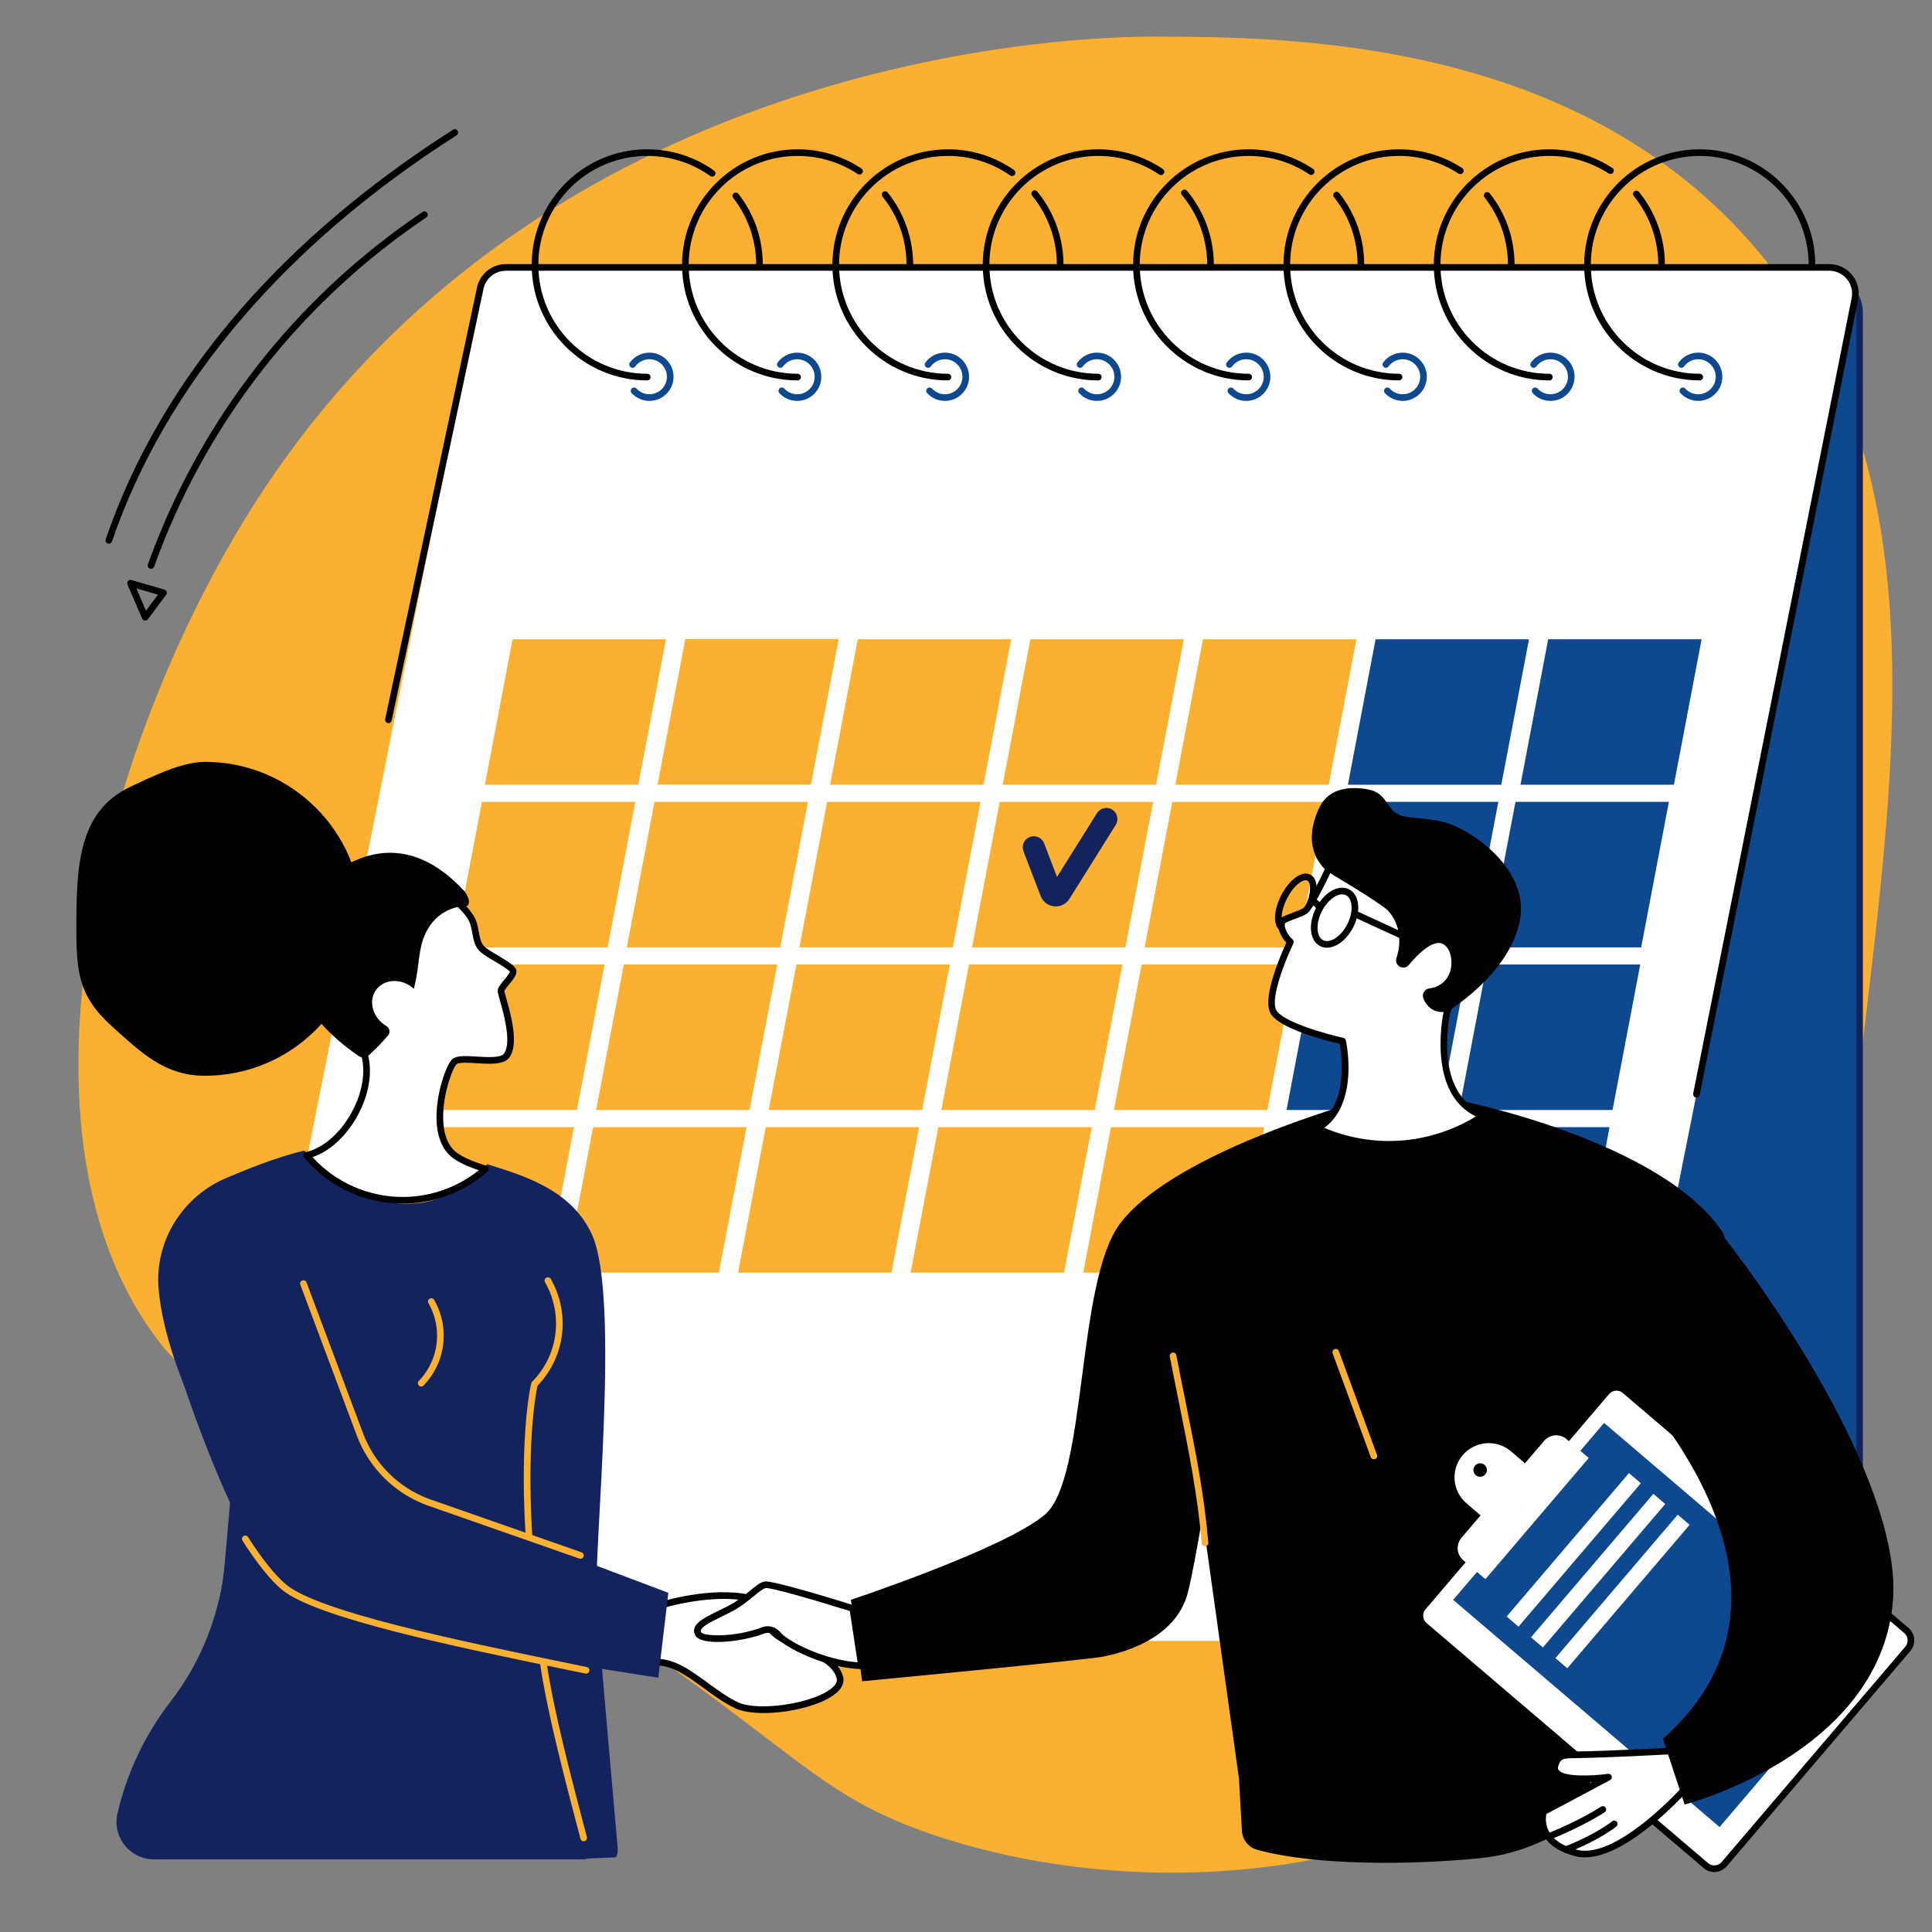 <svg xmlns="http://www.w3.org/2000/svg" xmlns:xlink="http://www.w3.org/1999/xlink" width="500" zoomAndPan="magnify" viewBox="0 0 375 375" height="500" preserveAspectRatio="xMidYMid meet" version="1.0"><rect x="0" y="0" width="375" height="375" fill="#808080" stroke="none"/><defs><clipPath id="31169a0943"><path d="M 15 7.031 L 368 7.031 L 368 364 L 15 364 Z M 15 7.031 " clip-rule="nonzero"/></clipPath></defs><g clip-path="url(#31169a0943)"><path fill="#fbb031" d="M 223.648 7.113 C 212.203 7.098 107.801 8.707 50.75 95.684 C 20.379 141.98 0.004 217.691 29.77 258.941 C 38.562 271.125 43.172 268.445 90.16 297.277 C 154.66 336.859 154.359 347.047 181.059 356.105 C 215.82 367.895 267.18 367.867 305.648 338.918 C 349.301 306.07 355.758 251.484 362.223 196.812 C 368.566 143.156 374.996 88.793 341.246 48.758 C 306.258 7.246 250.02 7.156 223.648 7.113 " fill-opacity="1" fill-rule="nonzero"/></g><path fill="#0e488f" d="M 310.387 303.629 L 354.348 303.629 C 357.988 303.629 360.941 300.703 360.941 297.094 L 360.941 61.43 C 360.941 57.406 357.652 54.148 353.594 54.148 L 242.199 54.148 L 310.387 303.629 " fill-opacity="1" fill-rule="nonzero"/><path fill="#0e488f" d="M 360.941 241.953 L 360.941 59.328 C 360.941 58.805 360.887 58.301 360.785 57.812 L 360.941 241.953 " fill-opacity="1" fill-rule="nonzero"/><path fill="#13235e" d="M 354.348 304.273 L 310.387 304.273 C 310.031 304.273 309.742 303.984 309.742 303.629 C 309.742 303.273 310.031 302.984 310.387 302.984 L 354.348 302.984 C 357.633 302.984 360.301 300.332 360.301 297.07 L 360.301 60.73 C 360.301 57.055 357.293 54.066 353.594 54.066 L 242.199 54.066 C 241.844 54.066 241.555 53.777 241.555 53.422 C 241.555 53.066 241.844 52.777 242.199 52.777 L 353.594 52.777 C 358.004 52.777 361.586 56.344 361.586 60.73 L 361.586 297.07 C 361.586 301.043 358.34 304.273 354.348 304.273 " fill-opacity="1" fill-rule="nonzero"/><path fill="#0e488f" d="M 360.789 57.812 C 360.09 54.477 357.133 51.977 353.594 51.977 L 242.199 51.977 L 360.789 57.812 " fill-opacity="1" fill-rule="nonzero"/><path fill="#ffffff" d="M 308.965 314.41 C 308.492 316.789 306.406 318.504 303.98 318.504 L 47.113 318.504 C 43.914 318.504 41.512 315.578 42.133 312.441 L 93.207 55.996 C 93.676 53.617 95.762 51.906 98.188 51.906 L 355.055 51.906 C 358.258 51.906 360.656 54.828 360.035 57.965 L 308.965 314.41 " fill-opacity="1" fill-rule="nonzero"/><path fill="#000000" d="M 329.281 213.035 C 329.242 213.035 329.199 213.031 329.156 213.02 C 328.809 212.953 328.578 212.613 328.648 212.262 L 359.406 57.84 C 359.664 56.535 359.328 55.199 358.48 54.168 C 357.637 53.137 356.387 52.551 355.055 52.551 L 98.188 52.551 C 96.078 52.551 94.246 54.051 93.836 56.121 L 76.02 139.848 C 75.945 140.195 75.602 140.418 75.258 140.344 C 74.91 140.27 74.684 139.93 74.762 139.578 L 92.574 55.863 C 93.102 53.203 95.461 51.262 98.188 51.262 L 355.055 51.262 C 356.773 51.262 358.383 52.023 359.477 53.352 C 360.566 54.676 361 56.406 360.668 58.094 L 329.914 212.516 C 329.852 212.82 329.582 213.035 329.281 213.035 " fill-opacity="1" fill-rule="nonzero"/><path fill="#fbb031" d="M 82.203 215.453 L 87.582 187.211 L 117.359 187.211 L 111.984 215.453 L 82.203 215.453 " fill-opacity="1" fill-rule="nonzero"/><path fill="#fbb031" d="M 115.707 215.453 L 121.082 187.211 L 150.863 187.211 L 145.484 215.453 L 115.707 215.453 " fill-opacity="1" fill-rule="nonzero"/><path fill="#fbb031" d="M 149.207 215.453 L 154.586 187.211 L 184.363 187.211 L 178.988 215.453 L 149.207 215.453 " fill-opacity="1" fill-rule="nonzero"/><path fill="#fbb031" d="M 182.711 215.453 L 188.086 187.211 L 217.867 187.211 L 212.488 215.453 L 182.711 215.453 " fill-opacity="1" fill-rule="nonzero"/><path fill="#fbb031" d="M 216.211 215.453 L 221.59 187.211 L 251.367 187.211 L 245.992 215.453 L 216.211 215.453 " fill-opacity="1" fill-rule="nonzero"/><path fill="#0e488f" d="M 249.715 215.453 L 255.09 187.211 L 284.867 187.211 L 279.492 215.453 L 249.715 215.453 " fill-opacity="1" fill-rule="nonzero"/><path fill="#0e488f" d="M 283.215 215.453 L 288.594 187.211 L 318.371 187.211 L 312.992 215.453 L 283.215 215.453 " fill-opacity="1" fill-rule="nonzero"/><path fill="#fbb031" d="M 76.25 247.016 L 81.625 218.777 L 111.406 218.777 L 106.027 247.016 L 76.25 247.016 " fill-opacity="1" fill-rule="nonzero"/><path fill="#fbb031" d="M 109.75 247.016 L 115.129 218.777 L 144.906 218.777 L 139.531 247.016 L 109.75 247.016 " fill-opacity="1" fill-rule="nonzero"/><path fill="#fbb031" d="M 143.254 247.016 L 148.629 218.777 L 178.41 218.777 L 173.031 247.016 L 143.254 247.016 " fill-opacity="1" fill-rule="nonzero"/><path fill="#fbb031" d="M 176.754 247.016 L 182.133 218.777 L 211.91 218.777 L 206.531 247.016 L 176.754 247.016 " fill-opacity="1" fill-rule="nonzero"/><path fill="#fbb031" d="M 210.254 247.016 L 215.633 218.777 L 245.41 218.777 L 240.035 247.016 L 210.254 247.016 " fill-opacity="1" fill-rule="nonzero"/><path fill="#0e488f" d="M 243.758 247.016 L 249.137 218.777 L 278.914 218.777 L 273.535 247.016 L 243.758 247.016 " fill-opacity="1" fill-rule="nonzero"/><path fill="#0e488f" d="M 277.258 247.016 L 282.637 218.777 L 312.414 218.777 L 307.039 247.016 L 277.258 247.016 " fill-opacity="1" fill-rule="nonzero"/><path fill="#fbb031" d="M 94.117 152.32 L 99.492 124.078 L 129.273 124.078 L 123.895 152.32 L 94.117 152.32 " fill-opacity="1" fill-rule="nonzero"/><path fill="#fbb031" d="M 127.633 152.293 L 133.012 124.051 L 162.789 124.051 L 157.41 152.293 L 127.633 152.293 " fill-opacity="1" fill-rule="nonzero"/><path fill="#fbb031" d="M 161.121 152.32 L 166.496 124.078 L 196.277 124.078 L 190.898 152.32 L 161.121 152.32 " fill-opacity="1" fill-rule="nonzero"/><path fill="#fbb031" d="M 194.621 152.32 L 200 124.078 L 229.777 124.078 L 224.398 152.32 L 194.621 152.32 " fill-opacity="1" fill-rule="nonzero"/><path fill="#fbb031" d="M 228.121 152.32 L 233.5 124.078 L 263.281 124.078 L 257.902 152.32 L 228.121 152.32 " fill-opacity="1" fill-rule="nonzero"/><path fill="#0e488f" d="M 261.625 152.32 L 267 124.078 L 296.781 124.078 L 291.402 152.32 L 261.625 152.32 " fill-opacity="1" fill-rule="nonzero"/><path fill="#0e488f" d="M 295.125 152.32 L 300.504 124.078 L 330.281 124.078 L 324.906 152.32 L 295.125 152.32 " fill-opacity="1" fill-rule="nonzero"/><path fill="#fbb031" d="M 88.16 183.887 L 93.539 155.645 L 123.316 155.645 L 117.941 183.887 L 88.16 183.887 " fill-opacity="1" fill-rule="nonzero"/><path fill="#fbb031" d="M 121.664 183.887 L 127.039 155.645 L 156.82 155.645 L 151.441 183.887 L 121.664 183.887 " fill-opacity="1" fill-rule="nonzero"/><path fill="#fbb031" d="M 155.164 183.887 L 160.543 155.645 L 190.32 155.645 L 184.945 183.887 L 155.164 183.887 " fill-opacity="1" fill-rule="nonzero"/><path fill="#fbb031" d="M 188.664 183.887 L 194.043 155.645 L 223.82 155.645 L 218.445 183.887 L 188.664 183.887 " fill-opacity="1" fill-rule="nonzero"/><path fill="#fbb031" d="M 222.168 183.887 L 227.543 155.645 L 257.324 155.645 L 251.945 183.887 L 222.168 183.887 " fill-opacity="1" fill-rule="nonzero"/><path fill="#0e488f" d="M 288.773 183.887 L 294.152 155.645 L 323.93 155.645 L 318.551 183.887 L 288.773 183.887 " fill-opacity="1" fill-rule="nonzero"/><path fill="#0e488f" d="M 255.672 183.887 L 261.047 155.645 L 290.824 155.645 L 285.449 183.887 L 255.672 183.887 " fill-opacity="1" fill-rule="nonzero"/><path fill="#000000" d="M 147.414 52.051 C 147.059 52.051 146.77 51.762 146.77 51.406 C 146.77 46.652 145.227 42.16 142.312 38.418 C 142.094 38.137 142.145 37.734 142.426 37.516 C 142.703 37.297 143.109 37.348 143.328 37.629 C 146.422 41.598 148.059 46.359 148.059 51.406 C 148.059 51.762 147.77 52.051 147.414 52.051 " fill-opacity="1" fill-rule="nonzero"/><path fill="#000000" d="M 125.629 73.836 C 113.262 73.836 103.203 63.773 103.203 51.406 C 103.203 39.039 113.262 28.98 125.629 28.98 C 130.316 28.98 134.805 30.41 138.609 33.113 C 138.898 33.32 138.969 33.723 138.762 34.012 C 138.555 34.301 138.152 34.371 137.863 34.164 C 134.277 31.613 130.047 30.266 125.629 30.266 C 113.973 30.266 104.492 39.75 104.492 51.406 C 104.492 63.062 113.973 72.547 125.629 72.547 C 125.984 72.547 126.273 72.836 126.273 73.188 C 126.273 73.543 125.984 73.836 125.629 73.836 " fill-opacity="1" fill-rule="nonzero"/><path fill="#000000" d="M 176.598 52.051 C 176.242 52.051 175.953 51.762 175.953 51.406 C 175.953 46.535 174.344 41.961 171.297 38.172 C 171.074 37.895 171.121 37.488 171.398 37.266 C 171.676 37.043 172.078 37.086 172.305 37.367 C 175.488 41.324 177.242 46.312 177.242 51.406 C 177.242 51.762 176.953 52.051 176.598 52.051 " fill-opacity="1" fill-rule="nonzero"/><path fill="#000000" d="M 154.812 73.836 C 142.445 73.836 132.387 63.773 132.387 51.406 C 132.387 39.039 142.445 28.98 154.812 28.98 C 159.238 28.98 163.52 30.266 167.191 32.703 C 167.488 32.898 167.57 33.297 167.371 33.594 C 167.176 33.891 166.777 33.973 166.48 33.773 C 163.02 31.48 158.984 30.266 154.812 30.266 C 143.156 30.266 133.676 39.75 133.676 51.406 C 133.676 63.062 143.156 72.547 154.812 72.547 C 155.168 72.547 155.457 72.836 155.457 73.188 C 155.457 73.543 155.168 73.836 154.812 73.836 " fill-opacity="1" fill-rule="nonzero"/><path fill="#000000" d="M 205.777 52.051 C 205.426 52.051 205.133 51.762 205.133 51.406 C 205.133 46.523 203.434 41.762 200.34 37.996 C 200.113 37.723 200.152 37.316 200.426 37.09 C 200.703 36.863 201.109 36.902 201.332 37.18 C 204.617 41.172 206.426 46.227 206.426 51.406 C 206.426 51.762 206.137 52.051 205.777 52.051 " fill-opacity="1" fill-rule="nonzero"/><path fill="#000000" d="M 183.996 73.836 C 171.629 73.836 161.57 63.773 161.57 51.406 C 161.57 39.039 171.629 28.98 183.996 28.98 C 188.609 28.98 193.039 30.367 196.809 32.996 C 197.098 33.199 197.172 33.598 196.965 33.891 C 196.766 34.184 196.363 34.254 196.07 34.051 C 192.52 31.574 188.344 30.266 183.996 30.266 C 172.34 30.266 162.859 39.75 162.859 51.406 C 162.859 63.062 172.34 72.547 183.996 72.547 C 184.352 72.547 184.641 72.836 184.641 73.188 C 184.641 73.543 184.352 73.836 183.996 73.836 " fill-opacity="1" fill-rule="nonzero"/><path fill="#000000" d="M 234.965 52.051 C 234.609 52.051 234.32 51.762 234.32 51.406 C 234.32 46.453 232.574 41.641 229.402 37.848 C 229.176 37.578 229.211 37.172 229.48 36.941 C 229.758 36.715 230.16 36.75 230.391 37.023 C 233.758 41.047 235.605 46.152 235.605 51.406 C 235.605 51.762 235.32 52.051 234.965 52.051 " fill-opacity="1" fill-rule="nonzero"/><path fill="#000000" d="M 213.18 73.836 C 200.812 73.836 190.754 63.773 190.754 51.406 C 190.754 39.039 200.812 28.98 213.18 28.98 C 217.672 28.98 222.008 30.305 225.719 32.809 C 226.016 33.008 226.094 33.406 225.891 33.703 C 225.691 33.996 225.293 34.074 224.996 33.875 C 221.504 31.516 217.414 30.266 213.18 30.266 C 201.523 30.266 192.039 39.75 192.039 51.406 C 192.039 63.062 201.523 72.547 213.18 72.547 C 213.535 72.547 213.824 72.836 213.824 73.188 C 213.824 73.543 213.535 73.836 213.18 73.836 " fill-opacity="1" fill-rule="nonzero"/><path fill="#000000" d="M 264.148 52.051 C 263.793 52.051 263.504 51.762 263.504 51.406 C 263.504 46.582 261.922 42.043 258.926 38.27 C 258.707 37.992 258.754 37.586 259.031 37.367 C 259.312 37.145 259.715 37.191 259.938 37.469 C 263.113 41.469 264.789 46.289 264.789 51.406 C 264.789 51.762 264.5 52.051 264.148 52.051 " fill-opacity="1" fill-rule="nonzero"/><path fill="#000000" d="M 242.363 73.836 C 229.996 73.836 219.934 63.773 219.934 51.406 C 219.934 39.039 229.996 28.98 242.363 28.98 C 246.84 28.98 251.16 30.293 254.863 32.781 C 255.156 32.977 255.234 33.379 255.035 33.676 C 254.84 33.969 254.438 34.047 254.145 33.848 C 250.656 31.504 246.582 30.266 242.363 30.266 C 230.707 30.266 221.223 39.75 221.223 51.406 C 221.223 63.062 230.707 72.547 242.363 72.547 C 242.723 72.547 243.008 72.836 243.008 73.188 C 243.008 73.543 242.723 73.836 242.363 73.836 " fill-opacity="1" fill-rule="nonzero"/><path fill="#000000" d="M 293.332 52.051 C 292.973 52.051 292.688 51.762 292.688 51.406 C 292.688 46.609 291.117 42.086 288.156 38.328 C 287.934 38.047 287.984 37.641 288.262 37.422 C 288.539 37.203 288.945 37.25 289.164 37.531 C 292.312 41.52 293.973 46.316 293.973 51.406 C 293.973 51.762 293.688 52.051 293.332 52.051 " fill-opacity="1" fill-rule="nonzero"/><path fill="#000000" d="M 271.547 73.836 C 259.184 73.836 249.121 63.773 249.121 51.406 C 249.121 39.039 259.184 28.98 271.547 28.98 C 275.918 28.98 280.16 30.238 283.801 32.621 C 284.102 32.812 284.184 33.215 283.988 33.512 C 283.793 33.809 283.395 33.891 283.102 33.699 C 279.664 31.453 275.672 30.266 271.547 30.266 C 259.891 30.266 250.41 39.75 250.41 51.406 C 250.41 63.062 259.891 72.547 271.547 72.547 C 271.902 72.547 272.191 72.836 272.191 73.188 C 272.191 73.543 271.902 73.836 271.547 73.836 " fill-opacity="1" fill-rule="nonzero"/><path fill="#000000" d="M 322.516 52.051 C 322.16 52.051 321.871 51.762 321.871 51.406 C 321.871 46.551 320.184 41.809 317.121 38.055 C 316.898 37.777 316.941 37.371 317.215 37.148 C 317.488 36.922 317.895 36.965 318.117 37.242 C 321.367 41.223 323.16 46.254 323.16 51.406 C 323.16 51.762 322.871 52.051 322.516 52.051 " fill-opacity="1" fill-rule="nonzero"/><path fill="#000000" d="M 300.73 73.836 C 288.363 73.836 278.301 63.773 278.301 51.406 C 278.301 39.039 288.363 28.98 300.73 28.98 C 305.086 28.98 309.309 30.227 312.941 32.59 C 313.242 32.785 313.324 33.184 313.133 33.48 C 312.938 33.781 312.539 33.863 312.242 33.672 C 308.816 31.445 304.836 30.266 300.73 30.266 C 289.074 30.266 279.59 39.75 279.59 51.406 C 279.59 63.062 289.074 72.547 300.73 72.547 C 301.086 72.547 301.375 72.836 301.375 73.188 C 301.375 73.543 301.086 73.836 300.73 73.836 " fill-opacity="1" fill-rule="nonzero"/><path fill="#000000" d="M 329.914 73.836 C 317.547 73.836 307.484 63.773 307.484 51.406 C 307.484 39.039 317.547 28.98 329.914 28.98 C 342.281 28.98 352.34 39.039 352.34 51.406 C 352.34 51.762 352.051 52.051 351.695 52.051 C 351.344 52.051 351.055 51.762 351.055 51.406 C 351.055 39.75 341.57 30.27 329.914 30.27 C 318.258 30.27 308.773 39.75 308.773 51.406 C 308.773 63.062 318.258 72.547 329.914 72.547 C 330.27 72.547 330.559 72.836 330.559 73.191 C 330.559 73.547 330.27 73.836 329.914 73.836 " fill-opacity="1" fill-rule="nonzero"/><path fill="#0e488f" d="M 126.051 77.816 C 124.742 77.816 123.484 77.262 122.598 76.297 C 122.355 76.035 122.375 75.629 122.637 75.387 C 122.898 75.148 123.305 75.164 123.547 75.426 C 124.188 76.125 125.102 76.527 126.051 76.527 C 127.922 76.527 129.445 75.004 129.445 73.129 C 129.445 71.258 127.922 69.73 126.051 69.73 C 124.969 69.73 123.941 70.254 123.305 71.129 C 123.094 71.414 122.691 71.477 122.406 71.266 C 122.117 71.055 122.055 70.652 122.266 70.367 C 123.145 69.164 124.559 68.445 126.051 68.445 C 128.633 68.445 130.734 70.547 130.734 73.129 C 130.734 75.715 128.633 77.816 126.051 77.816 " fill-opacity="1" fill-rule="nonzero"/><path fill="#0e488f" d="M 154.73 77.816 C 153.422 77.816 152.16 77.262 151.273 76.297 C 151.035 76.035 151.055 75.629 151.316 75.387 C 151.578 75.148 151.984 75.164 152.227 75.426 C 152.867 76.125 153.781 76.527 154.73 76.527 C 156.602 76.527 158.125 75.004 158.125 73.129 C 158.125 71.258 156.602 69.73 154.73 69.73 C 153.648 69.73 152.625 70.254 151.984 71.129 C 151.773 71.414 151.371 71.477 151.086 71.266 C 150.797 71.055 150.734 70.652 150.945 70.367 C 151.824 69.164 153.238 68.445 154.73 68.445 C 157.312 68.445 159.414 70.547 159.414 73.129 C 159.414 75.715 157.312 77.816 154.73 77.816 " fill-opacity="1" fill-rule="nonzero"/><path fill="#0e488f" d="M 183.406 77.816 C 182.098 77.816 180.84 77.262 179.957 76.297 C 179.715 76.035 179.73 75.629 179.996 75.387 C 180.258 75.148 180.664 75.164 180.906 75.426 C 181.547 76.125 182.457 76.527 183.406 76.527 C 185.281 76.527 186.805 75.004 186.805 73.129 C 186.805 71.258 185.281 69.73 183.406 69.73 C 182.328 69.73 181.301 70.254 180.664 71.129 C 180.453 71.414 180.051 71.477 179.762 71.266 C 179.477 71.055 179.414 70.652 179.625 70.367 C 180.504 69.164 181.918 68.445 183.406 68.445 C 185.992 68.445 188.094 70.547 188.094 73.129 C 188.094 75.715 185.992 77.816 183.406 77.816 " fill-opacity="1" fill-rule="nonzero"/><path fill="#0e488f" d="M 212.91 77.816 C 211.602 77.816 210.344 77.262 209.457 76.297 C 209.219 76.035 209.234 75.629 209.496 75.387 C 209.762 75.148 210.168 75.164 210.406 75.426 C 211.051 76.125 211.961 76.527 212.91 76.527 C 214.781 76.527 216.305 75.004 216.305 73.129 C 216.305 71.258 214.781 69.73 212.91 69.73 C 211.828 69.73 210.805 70.254 210.168 71.129 C 209.957 71.414 209.555 71.477 209.266 71.266 C 208.98 71.055 208.918 70.652 209.125 70.367 C 210.004 69.164 211.422 68.445 212.91 68.445 C 215.496 68.445 217.598 70.547 217.598 73.129 C 217.598 75.715 215.496 77.816 212.91 77.816 " fill-opacity="1" fill-rule="nonzero"/><path fill="#0e488f" d="M 241.895 77.816 C 240.582 77.816 239.324 77.262 238.441 76.297 C 238.199 76.035 238.215 75.629 238.48 75.387 C 238.742 75.148 239.148 75.164 239.391 75.426 C 240.031 76.125 240.945 76.527 241.895 76.527 C 243.766 76.527 245.289 75.004 245.289 73.129 C 245.289 71.258 243.766 69.73 241.895 69.73 C 240.812 69.73 239.789 70.254 239.148 71.129 C 238.938 71.414 238.531 71.477 238.246 71.266 C 237.961 71.055 237.898 70.652 238.109 70.367 C 238.988 69.164 240.402 68.445 241.895 68.445 C 244.477 68.445 246.578 70.547 246.578 73.129 C 246.578 75.715 244.477 77.816 241.895 77.816 " fill-opacity="1" fill-rule="nonzero"/><path fill="#0e488f" d="M 272.262 77.816 C 270.953 77.816 269.695 77.262 268.805 76.297 C 268.566 76.035 268.586 75.629 268.848 75.387 C 269.109 75.148 269.516 75.164 269.754 75.426 C 270.398 76.125 271.309 76.527 272.262 76.527 C 274.133 76.527 275.66 75.004 275.66 73.129 C 275.66 71.258 274.133 69.73 272.262 69.73 C 271.18 69.73 270.152 70.254 269.516 71.129 C 269.305 71.414 268.902 71.477 268.617 71.266 C 268.328 71.055 268.266 70.652 268.473 70.367 C 269.355 69.164 270.77 68.445 272.262 68.445 C 274.844 68.445 276.945 70.547 276.945 73.129 C 276.945 75.715 274.844 77.816 272.262 77.816 " fill-opacity="1" fill-rule="nonzero"/><path fill="#0e488f" d="M 300.938 77.816 C 299.629 77.816 298.371 77.262 297.484 76.297 C 297.246 76.035 297.266 75.629 297.523 75.387 C 297.789 75.148 298.195 75.164 298.438 75.426 C 299.078 76.125 299.992 76.527 300.938 76.527 C 302.809 76.527 304.336 75.004 304.336 73.129 C 304.336 71.258 302.809 69.73 300.938 69.73 C 299.859 69.73 298.832 70.254 298.195 71.129 C 297.984 71.414 297.582 71.477 297.293 71.266 C 297.008 71.055 296.945 70.652 297.156 70.367 C 298.035 69.164 299.449 68.445 300.938 68.445 C 303.523 68.445 305.625 70.547 305.625 73.129 C 305.625 75.715 303.523 77.816 300.938 77.816 " fill-opacity="1" fill-rule="nonzero"/><path fill="#0e488f" d="M 329.621 77.812 C 328.312 77.812 327.055 77.262 326.168 76.297 C 325.926 76.035 325.945 75.629 326.207 75.387 C 326.469 75.145 326.875 75.164 327.117 75.426 C 327.758 76.125 328.672 76.527 329.621 76.527 C 331.492 76.527 333.02 75.004 333.02 73.129 C 333.02 71.258 331.492 69.73 329.621 69.73 C 328.539 69.73 327.516 70.254 326.875 71.125 C 326.664 71.414 326.262 71.477 325.977 71.266 C 325.691 71.055 325.629 70.652 325.836 70.367 C 326.715 69.16 328.129 68.441 329.621 68.441 C 332.203 68.441 334.305 70.547 334.305 73.129 C 334.305 75.711 332.203 77.812 329.621 77.812 " fill-opacity="1" fill-rule="nonzero"/><path fill="#13235e" d="M 204.922 175.934 C 204.727 175.934 204.535 175.914 204.34 175.879 C 203.234 175.668 202.324 174.887 201.953 173.828 L 198.66 165.234 C 198.234 164.129 198.785 162.887 199.895 162.461 C 201.004 162.035 202.242 162.59 202.668 163.699 L 205.168 170.219 L 212.926 157.828 C 213.559 156.824 214.883 156.52 215.887 157.148 C 216.891 157.777 217.195 159.105 216.566 160.109 L 207.441 174.676 L 207.352 174.785 C 206.75 175.52 205.852 175.934 204.922 175.934 " fill-opacity="1" fill-rule="nonzero"/><path fill="#000000" d="M 30.637 106.875 C 30.559 106.875 30.48 106.859 30.402 106.828 C 30.07 106.699 29.906 106.328 30.035 105.996 C 39.949 80.562 57.027 58.758 79.418 42.938 C 80.266 42.336 81.141 41.73 82.016 41.145 C 82.309 40.945 82.711 41.023 82.91 41.316 C 83.109 41.613 83.031 42.012 82.734 42.211 C 81.867 42.797 81.004 43.395 80.16 43.988 C 57.977 59.664 41.059 81.266 31.234 106.461 C 31.137 106.719 30.895 106.875 30.637 106.875 " fill-opacity="1" fill-rule="nonzero"/><path fill="#000000" d="M 29.312 110.41 C 29.238 110.41 29.168 110.398 29.094 110.371 C 28.762 110.254 28.586 109.883 28.707 109.551 C 29.125 108.375 29.574 107.18 30.035 105.996 C 30.164 105.664 30.539 105.5 30.871 105.629 C 31.199 105.758 31.363 106.133 31.234 106.465 C 30.777 107.637 30.336 108.82 29.918 109.984 C 29.824 110.246 29.578 110.41 29.312 110.41 " fill-opacity="1" fill-rule="nonzero"/><path fill="#000000" d="M 21.125 105.535 C 21.055 105.535 20.984 105.527 20.914 105.5 C 20.578 105.387 20.398 105.02 20.516 104.688 C 25.906 88.902 34.652 73.957 46.52 60.262 C 57.676 47.383 71.605 35.582 87.922 25.18 C 88.223 24.992 88.621 25.078 88.812 25.379 C 89.004 25.676 88.914 26.074 88.617 26.266 C 55.199 47.57 32.074 74.832 21.734 105.098 C 21.645 105.371 21.391 105.535 21.125 105.535 " fill-opacity="1" fill-rule="nonzero"/><path fill="#000000" d="M 26.473 114.207 L 28.336 118.535 L 30.66 115.418 Z M 28.184 120.457 C 28.16 120.457 28.137 120.453 28.109 120.453 C 27.883 120.426 27.684 120.277 27.594 120.066 L 24.75 113.465 C 24.648 113.238 24.691 112.973 24.855 112.785 C 25.023 112.598 25.281 112.523 25.52 112.594 L 31.91 114.438 C 32.113 114.496 32.277 114.648 32.344 114.852 C 32.41 115.051 32.375 115.273 32.25 115.441 L 28.703 120.195 C 28.578 120.359 28.387 120.457 28.184 120.457 " fill-opacity="1" fill-rule="nonzero"/><path fill="#13235e" d="M 45.031 287.355 L 43.633 303.363 C 42.773 313.152 39.125 322.492 33.109 330.27 C 28.086 336.762 24.605 344.191 22.797 352.008 C 21.742 356.555 25.215 360.895 29.879 360.895 L 113.426 360.895 L 114.215 360.73 L 119.391 360.516 C 119.812 360.516 119.945 359.281 119.906 358.863 C 119.418 353.34 116.477 320.113 115.812 311.266 C 115.086 301.605 120.535 251.906 114.879 239.586 C 110.758 230.605 100.902 227.996 94.582 225.977 C 89.812 230.168 86.016 233.641 79.164 233.641 C 70.824 233.641 64.055 229.242 59.082 223.316 C 53.184 224.754 47.672 227.082 44 228.613 C 35.352 232.227 29.93 241.012 30.797 250.344 C 32.387 267.402 45.031 287.355 45.031 287.355 " fill-opacity="1" fill-rule="nonzero"/><path fill="#ffffff" d="M 128.867 311.406 C 128.867 311.406 139.695 308.164 146.969 310.613 C 146.969 310.613 147.836 315.277 150.918 317.492 C 154 319.703 161.75 321.047 163.012 325.555 C 164.277 330.062 148.469 333.539 143.016 331.008 C 137.562 328.48 132.82 322.629 127.523 322.629 C 122.227 322.629 128.867 311.406 128.867 311.406 " fill-opacity="1" fill-rule="nonzero"/><path fill="#000000" d="M 129.293 311.957 C 127.605 314.867 125.402 319.832 126.332 321.461 C 126.461 321.688 126.723 321.984 127.523 321.984 C 131.016 321.984 134.121 324.258 137.41 326.664 C 139.309 328.055 141.27 329.488 143.285 330.426 C 147.262 332.266 157.969 330.633 161.473 327.648 C 162.254 326.984 162.566 326.336 162.395 325.727 C 161.621 322.984 157.98 321.453 154.766 320.105 C 153.137 319.422 151.602 318.773 150.543 318.016 C 147.781 316.031 146.703 312.32 146.418 311.113 C 140.02 309.152 130.887 311.512 129.293 311.957 Z M 148.223 332.5 C 146.043 332.5 144.09 332.215 142.742 331.594 C 140.613 330.605 138.598 329.129 136.648 327.707 C 133.535 325.426 130.594 323.273 127.523 323.273 C 126.168 323.273 125.52 322.633 125.211 322.098 C 123.582 319.238 127.824 311.902 128.312 311.078 C 128.395 310.938 128.527 310.836 128.684 310.789 C 129.133 310.652 139.793 307.516 147.172 310.004 C 147.395 310.078 147.559 310.27 147.602 310.496 C 147.609 310.539 148.465 314.938 151.297 316.969 C 152.234 317.645 153.707 318.262 155.266 318.914 C 158.746 320.379 162.695 322.039 163.633 325.379 C 163.852 326.16 163.801 327.359 162.305 328.633 C 159.559 330.973 153.277 332.5 148.223 332.5 " fill-opacity="1" fill-rule="nonzero"/><path fill="#13235e" d="M 58.898 249.141 L 69.855 278.398 C 72.121 284.449 76.883 289.227 82.93 291.508 L 129.723 309.164 L 127.777 325.633 C 127.777 325.633 65.586 316.613 55.18 308.102 C 45.441 300.133 34.465 265.078 34.465 265.078 L 58.898 249.141 " fill-opacity="1" fill-rule="nonzero"/><path fill="#fbb031" d="M 113.766 324.852 C 113.723 324.852 113.68 324.852 113.637 324.84 C 112.008 324.5 110.309 324.148 108.555 323.789 C 88.68 319.688 61.457 314.07 54.773 308.602 C 52.59 306.816 49.781 303.332 47.066 299.039 C 46.879 298.738 46.969 298.344 47.27 298.152 C 47.566 297.961 47.965 298.051 48.156 298.352 C 50.801 302.531 53.508 305.902 55.59 307.602 C 62.027 312.871 89.07 318.453 108.816 322.527 C 110.566 322.891 112.27 323.242 113.898 323.578 C 114.246 323.652 114.469 323.992 114.398 324.34 C 114.332 324.645 114.066 324.852 113.766 324.852 " fill-opacity="1" fill-rule="nonzero"/><path fill="#fbb031" d="M 112.668 302.559 C 112.598 302.559 112.527 302.547 112.457 302.52 L 82.715 292.113 C 76.484 289.762 71.582 284.848 69.25 278.625 L 58.297 249.367 C 58.172 249.031 58.34 248.664 58.672 248.539 C 59.008 248.414 59.379 248.582 59.5 248.914 L 70.457 278.172 C 72.656 284.047 77.285 288.688 83.156 290.902 L 112.879 301.305 C 113.219 301.422 113.395 301.789 113.277 302.125 C 113.184 302.391 112.934 302.559 112.668 302.559 " fill-opacity="1" fill-rule="nonzero"/><path fill="#fbb031" d="M 113.293 357.395 C 113.008 357.395 112.746 357.203 112.672 356.914 L 112.617 356.715 C 109.363 344.34 106.289 332.648 104.816 322.855 C 104.766 322.504 105.008 322.176 105.359 322.121 C 105.711 322.07 106.039 322.312 106.09 322.664 C 107.555 332.387 110.617 344.047 113.863 356.387 L 113.914 356.586 C 114.008 356.93 113.801 357.281 113.457 357.371 C 113.402 357.387 113.348 357.395 113.293 357.395 " fill-opacity="1" fill-rule="nonzero"/><path fill="#fbb031" d="M 102.66 298.715 C 102.324 298.715 102.039 298.453 102.02 298.109 C 100.824 278.168 103.02 268.902 103.113 268.516 C 103.199 268.172 103.543 267.957 103.891 268.043 C 104.238 268.129 104.449 268.477 104.363 268.82 C 104.344 268.914 102.125 278.316 103.305 298.035 C 103.324 298.391 103.055 298.695 102.699 298.715 C 102.688 298.715 102.672 298.715 102.66 298.715 " fill-opacity="1" fill-rule="nonzero"/><path fill="#fbb031" d="M 81.754 269.121 C 81.594 269.121 81.434 269.059 81.309 268.938 C 81.051 268.691 81.043 268.285 81.293 268.027 C 83.578 265.66 84.836 262.539 84.836 259.246 C 84.836 257.035 84.258 254.859 83.164 252.953 C 82.984 252.645 83.09 252.25 83.398 252.074 C 83.707 251.898 84.102 252 84.277 252.312 C 85.488 254.41 86.125 256.809 86.125 259.246 C 86.125 262.875 84.738 266.312 82.219 268.922 C 82.09 269.055 81.922 269.121 81.754 269.121 " fill-opacity="1" fill-rule="nonzero"/><path fill="#fbb031" d="M 103.879 269.16 C 103.719 269.16 103.555 269.102 103.43 268.98 C 103.176 268.734 103.168 268.328 103.414 268.07 C 106.324 265.055 107.926 261.086 107.926 256.895 C 107.926 254.078 107.191 251.312 105.797 248.887 C 105.617 248.574 105.723 248.184 106.031 248.004 C 106.34 247.828 106.734 247.934 106.91 248.242 C 108.418 250.863 109.215 253.855 109.215 256.895 C 109.215 261.422 107.484 265.707 104.34 268.965 C 104.215 269.098 104.047 269.16 103.879 269.16 " fill-opacity="1" fill-rule="nonzero"/><path fill="#ffffff" d="M 99.594 188.504 C 99.5 187.473 94.527 185.312 93.402 184 C 92.277 182.688 92.465 180.715 91.809 178.934 C 91.148 177.152 88.68 174.98 88.68 174.98 C 74.883 158.301 59.332 176.738 59.332 176.738 C 56.039 181.336 57.219 188.098 58.855 191.938 C 62.027 199.371 70.746 204.605 70.746 204.605 C 70.836 204.984 70.914 205.355 70.98 205.715 C 72.223 212.703 66.59 222.539 59.691 224.207 C 59.629 224.219 59.566 224.238 59.504 224.254 C 63.973 229.578 70.672 232.969 78.168 232.969 C 84.328 232.969 89.938 230.668 94.227 226.895 C 92.117 226.223 90.145 225.512 88.508 224.406 C 82.469 220.336 86.742 207.266 88.242 206.047 C 89.742 204.824 96.785 206.91 98.32 204.914 C 100.586 201.969 97.246 193.195 97.246 192.348 C 97.246 191.949 97.797 191.293 98.363 190.605 C 98.992 189.844 99.641 189.043 99.594 188.504 " fill-opacity="1" fill-rule="nonzero"/><path fill="#000000" d="M 98.965 188.625 Z M 60.66 224.598 C 65.156 229.52 71.48 232.328 78.168 232.328 C 83.531 232.328 88.727 230.496 92.926 227.148 C 91.312 226.598 89.602 225.922 88.148 224.941 C 86.07 223.543 84.895 221.004 84.742 217.598 C 84.512 212.371 86.668 206.496 87.836 205.543 C 88.695 204.848 90.488 204.957 92.562 205.082 C 94.613 205.211 97.16 205.363 97.809 204.52 C 99.387 202.473 97.719 196.574 97.008 194.059 C 96.719 193.035 96.602 192.613 96.602 192.348 C 96.602 191.758 97.066 191.168 97.82 190.254 L 97.867 190.195 C 98.188 189.812 98.914 188.93 98.949 188.598 C 98.707 188.188 97.156 187.27 96.121 186.652 C 94.766 185.848 93.484 185.09 92.914 184.422 C 92.102 183.473 91.883 182.273 91.676 181.117 C 91.555 180.461 91.434 179.785 91.203 179.16 C 90.609 177.551 88.277 175.484 88.254 175.465 C 88.23 175.438 88.207 175.418 88.184 175.391 C 84.496 170.934 80.352 168.664 75.867 168.641 C 75.844 168.641 75.824 168.641 75.801 168.641 C 67.297 168.641 60.219 176.699 59.84 177.137 C 56.582 181.707 58.062 188.43 59.449 191.684 C 62.504 198.844 70.992 204.004 71.078 204.055 C 71.227 204.141 71.332 204.285 71.371 204.453 C 71.465 204.832 71.543 205.219 71.613 205.602 C 72.918 212.941 67.379 222.359 60.66 224.598 Z M 78.168 233.613 C 70.766 233.613 63.781 230.352 59.012 224.668 C 58.867 224.496 58.824 224.266 58.891 224.051 C 58.961 223.84 59.137 223.68 59.352 223.625 L 59.543 223.578 C 65.918 222.035 71.574 212.746 70.344 205.828 C 70.297 205.555 70.242 205.285 70.18 205.012 C 68.727 204.098 61.227 199.133 58.266 192.191 C 56.77 188.684 55.199 181.402 58.809 176.363 C 58.816 176.348 58.828 176.336 58.84 176.324 C 59.148 175.957 66.512 167.352 75.801 167.352 C 75.824 167.352 75.848 167.352 75.871 167.352 C 80.746 167.375 85.211 169.793 89.145 174.531 C 89.484 174.832 91.746 176.906 92.41 178.711 C 92.68 179.441 92.812 180.176 92.941 180.887 C 93.137 181.969 93.309 182.902 93.891 183.582 C 94.324 184.09 95.629 184.863 96.777 185.543 C 98.996 186.863 100.156 187.586 100.234 188.445 C 100.305 189.203 99.707 189.988 98.863 191.016 L 98.816 191.074 C 98.465 191.5 97.93 192.145 97.891 192.371 C 97.902 192.488 98.078 193.105 98.25 193.707 C 99.141 196.863 100.801 202.746 98.832 205.305 C 97.766 206.691 95.082 206.527 92.484 206.371 C 90.984 206.277 89.117 206.164 88.648 206.543 C 87.922 207.133 85.809 212.531 86.031 217.539 C 86.164 220.562 87.121 222.695 88.867 223.875 C 90.352 224.875 92.164 225.562 94.422 226.285 C 94.645 226.355 94.809 226.535 94.855 226.766 C 94.902 226.992 94.824 227.227 94.652 227.383 C 90.078 231.402 84.223 233.613 78.168 233.613 " fill-opacity="1" fill-rule="nonzero"/><path fill="#000000" d="M 14.824 180.715 C 14.824 168.508 14.984 157.555 25.352 152.695 C 29.273 150.855 35.156 147.875 39.777 147.875 C 56.602 147.875 70.242 161.516 70.242 178.34 C 70.242 195.164 56.602 208.805 39.777 208.805 C 31.965 208.805 27.375 204.281 21.984 199.449 C 15.762 193.871 14.824 189.73 14.824 180.715 " fill-opacity="1" fill-rule="nonzero"/><path fill="#000000" d="M 90.219 173.07 C 77.559 159.215 65.895 167.77 61.121 172.539 C 59.176 174.484 57.66 176.836 56.891 179.473 C 55.379 184.652 56.824 189.184 58.176 192.352 C 60.812 198.535 67.105 203.27 69.605 204.969 C 70.223 205.387 71.039 205.32 71.59 204.82 C 73.055 203.484 74.281 202.211 75.312 200.992 C 75.805 200.414 75.664 199.543 75.008 199.16 C 74.832 199.055 74.656 198.938 74.484 198.812 C 72.191 197.113 71.535 194.105 73.023 192.098 C 74.512 190.09 77.578 189.84 79.871 191.539 C 80.031 191.66 80.18 191.785 80.324 191.914 C 81.469 187.73 81.07 184.297 82.633 181.086 C 84.848 176.527 88.844 175.855 90.762 175.812 C 91.57 174.848 90.219 173.07 90.219 173.07 " fill-opacity="1" fill-rule="nonzero"/><path fill="#ffffff" d="M 165.527 312.199 C 165.527 312.199 150.051 307.367 148.547 307.605 C 147.047 307.844 145.148 310.527 141.355 312.426 C 137.562 314.324 134.715 315.43 135.504 317.09 C 136.207 318.566 143.156 318.355 148.133 316.461 C 149.137 316.074 150.281 316.395 150.961 317.223 C 152.625 319.25 160.281 323.117 167.219 323.336 L 165.527 312.199 " fill-opacity="1" fill-rule="nonzero"/><path fill="#000000" d="M 149.016 315.652 C 149.938 315.652 150.844 316.062 151.461 316.812 C 152.988 318.676 160.051 322.195 166.461 322.652 L 164.949 312.695 C 157.688 310.438 149.605 308.125 148.645 308.242 C 148.113 308.328 147.316 308.98 146.398 309.742 C 145.199 310.734 143.707 311.969 141.645 313.004 C 141.176 313.238 140.727 313.457 140.293 313.668 C 137.426 315.07 135.688 315.977 136.086 316.812 C 136.504 317.621 142.617 317.871 147.902 315.859 C 148.266 315.719 148.641 315.652 149.016 315.652 Z M 167.219 323.977 C 167.211 323.977 167.207 323.977 167.195 323.977 C 159.977 323.75 152.148 319.684 150.465 317.633 C 149.949 317.008 149.105 316.777 148.363 317.059 C 143.93 318.75 135.977 319.578 134.926 317.367 C 133.957 315.336 136.375 314.152 139.727 312.512 C 140.156 312.301 140.605 312.082 141.066 311.852 C 143 310.887 144.43 309.703 145.578 308.75 C 146.73 307.797 147.562 307.109 148.445 306.969 C 149.988 306.734 162.055 310.441 165.719 311.586 C 165.953 311.66 166.125 311.859 166.164 312.102 L 167.855 323.238 C 167.883 323.426 167.828 323.621 167.699 323.762 C 167.578 323.902 167.402 323.977 167.219 323.977 " fill-opacity="1" fill-rule="nonzero"/><path fill="#000000" d="M 334.223 238.973 C 322.273 221.402 283.504 213.641 283.473 213.629 C 280.555 215.582 262.441 216.816 259.012 215.211 C 258.672 215.406 226.848 224.723 217.336 237.59 C 208.891 249.008 211.023 286.906 202.859 293.945 C 195.203 300.551 165.16 310.52 165.16 310.52 L 167.344 326.332 C 167.344 326.332 211 322.172 214.059 321.559 C 217.113 320.945 228.117 318.504 230.562 309.129 C 231.262 306.438 232.289 300.926 233.387 294.449 L 240.484 345.207 L 241.051 355.359 C 241.145 357.086 242.324 358.574 243.988 359.035 C 255.441 362.191 274.164 361.977 287.285 360.672 C 291.344 360.27 295.305 359.188 299.02 357.5 L 305.629 354.492 C 307.117 353.82 308.113 352.391 308.238 350.766 L 314.312 271.383 C 314.312 271.383 315.703 274.988 317.715 280.484 C 325.824 302.66 338.664 245.5 334.223 238.973 " fill-opacity="1" fill-rule="nonzero"/><path fill="#fbb031" d="M 233.898 300.137 C 233.566 300.137 233.285 299.883 233.258 299.547 C 232.438 290.086 230.754 281.742 228.805 272.082 C 228.238 269.277 227.652 266.379 227.059 263.297 C 226.992 262.945 227.219 262.605 227.566 262.539 C 227.918 262.473 228.254 262.699 228.324 263.051 C 228.918 266.129 229.504 269.023 230.066 271.824 C 232.023 281.527 233.715 289.902 234.539 299.438 C 234.57 299.793 234.309 300.102 233.953 300.133 C 233.934 300.133 233.918 300.137 233.898 300.137 " fill-opacity="1" fill-rule="nonzero"/><path fill="#fbb031" d="M 266.668 283.25 C 266.406 283.25 266.16 283.09 266.062 282.828 L 258.672 262.688 C 258.547 262.355 258.719 261.984 259.055 261.863 C 259.387 261.742 259.758 261.91 259.879 262.246 L 267.273 282.387 C 267.395 282.719 267.223 283.09 266.891 283.211 C 266.816 283.238 266.742 283.25 266.668 283.25 " fill-opacity="1" fill-rule="nonzero"/><path fill="#000000" d="M 253.812 176.445 L 253.816 176.445 Z M 253.434 170.848 C 253.074 170.848 252.59 171.066 252.074 171.469 C 251.242 172.125 250.434 173.172 249.805 174.406 C 249.176 175.645 248.809 176.91 248.77 177.969 C 248.738 178.832 248.938 179.457 249.305 179.645 C 250.02 180.008 251.863 178.855 253.238 176.152 C 253.867 174.914 254.234 173.648 254.273 172.586 C 254.305 171.727 254.105 171.102 253.738 170.914 C 253.652 170.867 253.547 170.848 253.434 170.848 Z M 249.602 181 C 249.289 181 248.992 180.93 248.719 180.793 C 247.871 180.359 247.434 179.344 247.484 177.926 C 247.527 176.68 247.945 175.223 248.656 173.824 C 249.367 172.422 250.301 171.227 251.277 170.457 C 252.395 169.582 253.473 169.336 254.324 169.766 C 255.172 170.195 255.613 171.215 255.562 172.633 C 255.516 173.879 255.098 175.336 254.387 176.738 C 253.059 179.352 251.148 181 249.602 181 " fill-opacity="1" fill-rule="nonzero"/><path fill="#ffffff" d="M 269.598 222.113 C 273.148 222.113 276.562 221.535 279.762 220.492 C 282.656 219.551 285.379 218.234 287.859 216.574 C 277.066 212.785 280.867 196.359 280.867 196.359 C 289.02 178.41 282.68 166.973 273.051 164.594 C 259.383 161.219 257.648 169.16 257.648 169.16 C 256.613 171.293 254.199 176.262 253.266 176.832 C 252.117 177.535 249.375 178.238 248.93 178.809 C 248.484 179.387 248.738 181.234 250.457 182.824 C 250.457 182.824 245.488 193.219 247.145 196.34 C 248.801 199.465 260.594 202.078 260.594 202.078 C 260.594 202.078 263.367 214.695 255.703 219.02 C 258.617 220.383 261.758 221.336 265.062 221.793 C 266.543 221.996 268.059 222.113 269.598 222.113 " fill-opacity="1" fill-rule="nonzero"/><path fill="#000000" d="M 257.047 218.914 C 259.648 220.016 262.367 220.77 265.148 221.152 C 266.652 221.363 268.148 221.469 269.598 221.469 C 272.977 221.469 276.328 220.934 279.566 219.879 C 282.004 219.086 284.324 218.016 286.473 216.695 C 276.711 212.031 280.207 196.379 280.242 196.215 C 280.25 196.172 280.266 196.133 280.281 196.094 C 284.398 187.027 285.078 178.754 282.195 172.801 C 280.32 168.93 277.016 166.238 272.898 165.219 C 267.809 163.961 263.715 164.172 261.055 165.828 C 258.746 167.266 258.285 169.277 258.281 169.293 C 258.27 169.344 258.25 169.395 258.23 169.441 C 255.691 174.676 254.395 176.898 253.602 177.383 C 253.035 177.73 252.172 178.055 251.336 178.367 C 250.656 178.625 249.625 179.012 249.434 179.211 C 249.262 179.461 249.371 180.941 250.898 182.352 C 251.102 182.547 251.164 182.852 251.043 183.105 C 249.699 185.914 246.48 193.711 247.715 196.039 C 248.961 198.387 257.535 200.738 260.734 201.449 C 260.98 201.5 261.172 201.695 261.227 201.938 C 261.34 202.449 263.77 213.949 257.047 218.914 Z M 269.598 222.758 C 268.09 222.758 266.535 222.645 264.973 222.43 C 261.68 221.977 258.469 221.023 255.434 219.605 C 255.215 219.5 255.07 219.289 255.059 219.047 C 255.051 218.805 255.176 218.578 255.387 218.461 C 261.809 214.84 260.418 204.742 260.043 202.613 C 257.688 202.066 248.195 199.695 246.578 196.641 C 244.957 193.594 248.676 185.137 249.684 182.961 C 248.117 181.305 247.742 179.289 248.422 178.414 C 248.766 177.977 249.539 177.668 250.883 177.164 C 251.66 176.871 252.465 176.566 252.93 176.285 C 253.289 176.059 254.293 174.594 257.043 168.938 C 257.164 168.477 257.859 166.301 260.375 164.734 C 263.375 162.863 267.695 162.605 273.207 163.969 C 277.707 165.082 281.309 168.016 283.355 172.242 C 286.402 178.531 285.738 187.164 281.484 196.562 C 281.254 197.629 278.266 212.523 288.07 215.965 C 288.301 216.043 288.465 216.25 288.496 216.488 C 288.527 216.73 288.418 216.973 288.219 217.105 C 285.688 218.801 282.91 220.145 279.961 221.105 C 276.598 222.199 273.109 222.758 269.598 222.758 " fill-opacity="1" fill-rule="nonzero"/><path fill="#000000" d="M 280.719 159.688 C 277.281 158.699 273.254 158.898 271.605 158.172 C 268.941 157 269.277 153.844 265.434 153.203 C 262.059 152.633 258.836 152.992 256.895 155.453 C 256.57 155.859 256.277 156.324 256.031 156.855 C 252.711 163.992 256.109 167.863 257.648 169.16 C 257.648 169.16 267.594 175.039 269.262 176.625 C 270.82 178.109 272.52 181.473 271.043 185.992 C 270.855 186.566 271.062 187.199 271.566 187.539 L 271.59 187.555 C 272.188 187.965 272.996 187.859 273.457 187.301 C 274.906 185.555 278.039 182.203 280.059 183.215 C 282.52 184.445 282.738 191.168 277.438 191.848 C 276.477 191.973 275.914 192.98 276.305 193.867 C 276.914 195.262 278.199 196.797 280.867 196.359 C 280.867 196.359 292.719 189.367 294.945 178.992 C 297.172 168.621 285.289 161.008 280.719 159.688 " fill-opacity="1" fill-rule="nonzero"/><path fill="#000000" d="M 260.52 173.594 C 259.219 173.594 257.57 174.906 256.574 176.871 C 255.367 179.238 255.484 181.812 256.824 182.492 C 257.434 182.801 258.234 182.684 259.086 182.168 C 260.035 181.586 260.898 180.598 261.516 179.383 C 262.133 178.172 262.422 176.891 262.332 175.785 C 262.25 174.789 261.867 174.07 261.262 173.766 C 261.035 173.648 260.785 173.594 260.52 173.594 Z M 257.562 183.949 C 257.098 183.949 256.648 183.848 256.242 183.641 C 254.211 182.609 253.852 179.379 255.422 176.289 C 256.996 173.195 259.816 171.582 261.844 172.613 C 262.867 173.133 263.496 174.223 263.617 175.676 C 263.727 177.02 263.387 178.543 262.664 179.969 C 261.941 181.395 260.91 182.562 259.758 183.266 C 259.012 183.723 258.262 183.949 257.562 183.949 " fill-opacity="1" fill-rule="nonzero"/><path fill="#000000" d="M 256.102 176.809 C 255.855 176.809 255.625 176.668 255.516 176.434 C 255.504 176.41 255.113 175.609 254.488 175.625 C 254.137 175.652 253.832 175.363 253.82 175.008 C 253.805 174.652 254.082 174.352 254.434 174.34 C 255.645 174.293 256.422 175.297 256.691 175.902 C 256.836 176.227 256.691 176.609 256.367 176.754 C 256.281 176.793 256.191 176.809 256.102 176.809 " fill-opacity="1" fill-rule="nonzero"/><path fill="#000000" d="M 274.438 183.301 C 274.348 183.301 274.258 183.281 274.168 183.242 L 262.68 177.949 C 262.355 177.797 262.219 177.414 262.367 177.094 C 262.512 176.77 262.898 176.629 263.219 176.781 L 274.707 182.074 C 275.031 182.223 275.172 182.605 275.023 182.926 C 274.914 183.164 274.684 183.301 274.438 183.301 " fill-opacity="1" fill-rule="nonzero"/><path fill="#ffffff" d="M 276.199 311.953 L 311.832 270.172 C 312.738 269.109 314.336 268.98 315.402 269.891 L 370.023 316.477 C 371.086 317.383 371.211 318.98 370.305 320.047 L 334.672 361.824 C 333.762 362.891 332.164 363.016 331.102 362.109 L 276.48 315.523 C 275.418 314.617 275.289 313.016 276.199 311.953 " fill-opacity="1" fill-rule="nonzero"/><path fill="#000000" d="M 276.199 311.953 L 276.203 311.953 Z M 313.766 269.926 C 313.715 269.926 313.66 269.93 313.609 269.934 C 313.105 269.973 312.652 270.207 312.324 270.59 L 276.688 312.371 C 276.359 312.754 276.203 313.242 276.242 313.746 C 276.281 314.246 276.516 314.707 276.898 315.031 L 331.52 361.617 C 331.906 361.945 332.391 362.102 332.895 362.066 C 333.395 362.023 333.855 361.789 334.18 361.406 L 369.816 319.625 C 370.492 318.836 370.398 317.641 369.605 316.965 L 314.984 270.379 C 314.641 270.086 314.211 269.926 313.766 269.926 Z M 332.738 363.359 C 331.984 363.359 331.262 363.094 330.684 362.598 L 276.062 316.012 C 275.418 315.461 275.027 314.695 274.957 313.848 C 274.895 313.004 275.16 312.18 275.711 311.535 L 311.344 269.754 C 311.895 269.109 312.664 268.715 313.508 268.648 C 314.352 268.578 315.176 268.848 315.82 269.398 L 370.441 315.984 C 371.773 317.121 371.934 319.129 370.797 320.461 L 335.16 362.242 C 334.609 362.887 333.844 363.281 332.996 363.348 C 332.91 363.355 332.824 363.359 332.738 363.359 " fill-opacity="1" fill-rule="nonzero"/><path fill="#0e488f" d="M 333.77 354.633 L 363.059 320.289 L 311.355 276.191 L 282.062 310.531 L 333.77 354.633 " fill-opacity="1" fill-rule="nonzero"/><path fill="#ffffff" d="M 283.672 298.48 L 299.711 279.676 C 300.82 278.375 302.77 278.223 304.07 279.332 L 308.375 283 L 288.32 306.512 L 284.02 302.844 C 282.715 301.734 282.562 299.781 283.672 298.48 " fill-opacity="1" fill-rule="nonzero"/><path fill="#ffffff" d="M 286.449 286.332 C 285.895 285.859 285.832 285.031 286.301 284.48 C 286.773 283.93 287.602 283.863 288.152 284.336 C 288.703 284.805 288.77 285.633 288.297 286.184 C 287.828 286.734 286.996 286.801 286.449 286.332 Z M 284.652 291.805 L 289.707 296.113 L 298.324 286.008 L 293.273 281.699 C 290.484 279.32 286.289 279.652 283.91 282.445 C 281.531 285.234 281.863 289.426 284.652 291.805 " fill-opacity="1" fill-rule="nonzero"/><path fill="#ffffff" d="M 294.742 315.734 L 318.492 287.891 L 316.18 285.922 L 292.438 313.766 L 294.742 315.734 " fill-opacity="1" fill-rule="nonzero"/><path fill="#ffffff" d="M 299.473 319.77 L 323.223 291.926 L 320.914 289.957 L 297.164 317.801 L 299.473 319.77 " fill-opacity="1" fill-rule="nonzero"/><path fill="#ffffff" d="M 304.211 323.809 L 327.957 295.965 L 325.648 293.996 L 301.902 321.84 L 304.211 323.809 " fill-opacity="1" fill-rule="nonzero"/><path fill="#ffffff" d="M 327.238 347.027 C 327.238 347.027 314.191 361.734 305.969 359.672 C 297.754 357.613 299.578 351.676 299.578 351.676 L 312.211 344.941 C 312.211 344.941 300.543 346.555 301.852 342.582 C 302.523 340.535 303.531 340.641 306.18 340.602 C 313.039 340.496 325.762 339.789 325.762 339.789 L 327.238 347.027 " fill-opacity="1" fill-rule="nonzero"/><path fill="#000000" d="M 300.141 352.105 C 300.031 352.672 299.875 354.145 300.707 355.609 C 301.625 357.219 303.449 358.375 306.129 359.047 C 313.316 360.855 324.828 348.699 326.539 346.836 L 325.242 340.465 C 322.711 340.598 312.168 341.152 306.191 341.246 L 305.766 341.254 C 303.355 341.281 302.945 341.328 302.465 342.781 C 302.316 343.238 302.434 343.465 302.555 343.609 C 303.656 344.926 309.008 344.73 312.121 344.301 C 312.434 344.258 312.727 344.441 312.824 344.742 C 312.922 345.035 312.789 345.359 312.512 345.508 Z M 307.633 360.512 C 307.008 360.512 306.402 360.445 305.816 360.297 C 302.77 359.531 300.668 358.16 299.574 356.223 C 298.25 353.875 298.934 351.582 298.965 351.488 C 299.016 351.324 299.125 351.188 299.277 351.105 L 309.094 345.871 C 306.379 346.004 302.773 345.879 301.566 344.434 C 301.238 344.039 300.914 343.367 301.242 342.379 C 302.02 340.012 303.426 339.992 305.75 339.961 L 306.172 339.957 C 312.941 339.852 325.602 339.152 325.727 339.145 C 326.051 339.133 326.328 339.348 326.395 339.66 L 327.867 346.898 C 327.91 347.094 327.855 347.301 327.719 347.453 C 327.215 348.023 316.031 360.512 307.633 360.512 " fill-opacity="1" fill-rule="nonzero"/><path fill="#ffffff" d="M 313.316 354.012 C 313.316 354.012 310.336 356.516 303.957 359.016 L 313.316 354.012 " fill-opacity="1" fill-rule="nonzero"/><path fill="#000000" d="M 303.961 359.66 C 303.703 359.66 303.457 359.504 303.359 359.25 C 303.227 358.918 303.391 358.547 303.723 358.418 C 309.906 355.992 312.875 353.543 312.906 353.52 C 313.176 353.289 313.582 353.328 313.809 353.598 C 314.039 353.871 314.004 354.277 313.73 354.508 C 313.609 354.613 310.598 357.105 304.195 359.617 C 304.117 359.645 304.039 359.66 303.961 359.66 " fill-opacity="1" fill-rule="nonzero"/><path fill="#ffffff" d="M 311.105 351.219 C 311.105 351.219 307.195 353.82 300.531 356.516 L 311.105 351.219 " fill-opacity="1" fill-rule="nonzero"/><path fill="#000000" d="M 300.535 357.156 C 300.281 357.156 300.039 357.004 299.938 356.758 C 299.805 356.426 299.965 356.051 300.293 355.918 C 306.82 353.277 310.715 350.707 310.75 350.68 C 311.051 350.484 311.449 350.566 311.645 350.863 C 311.844 351.156 311.762 351.559 311.469 351.754 C 311.305 351.859 307.422 354.422 300.777 357.109 C 300.695 357.145 300.613 357.156 300.535 357.156 " fill-opacity="1" fill-rule="nonzero"/><path fill="#000000" d="M 306.414 225.828 C 314.938 225.973 325.758 229.211 331.176 235.797 C 345.594 253.32 369.445 289.59 367.387 311.164 C 364.578 340.621 326.984 350.246 326.984 350.246 L 322.777 337.504 C 356.629 307.555 315 266.801 315 266.801 L 303.695 225.781 L 306.414 225.828 " fill-opacity="1" fill-rule="nonzero"/></svg>